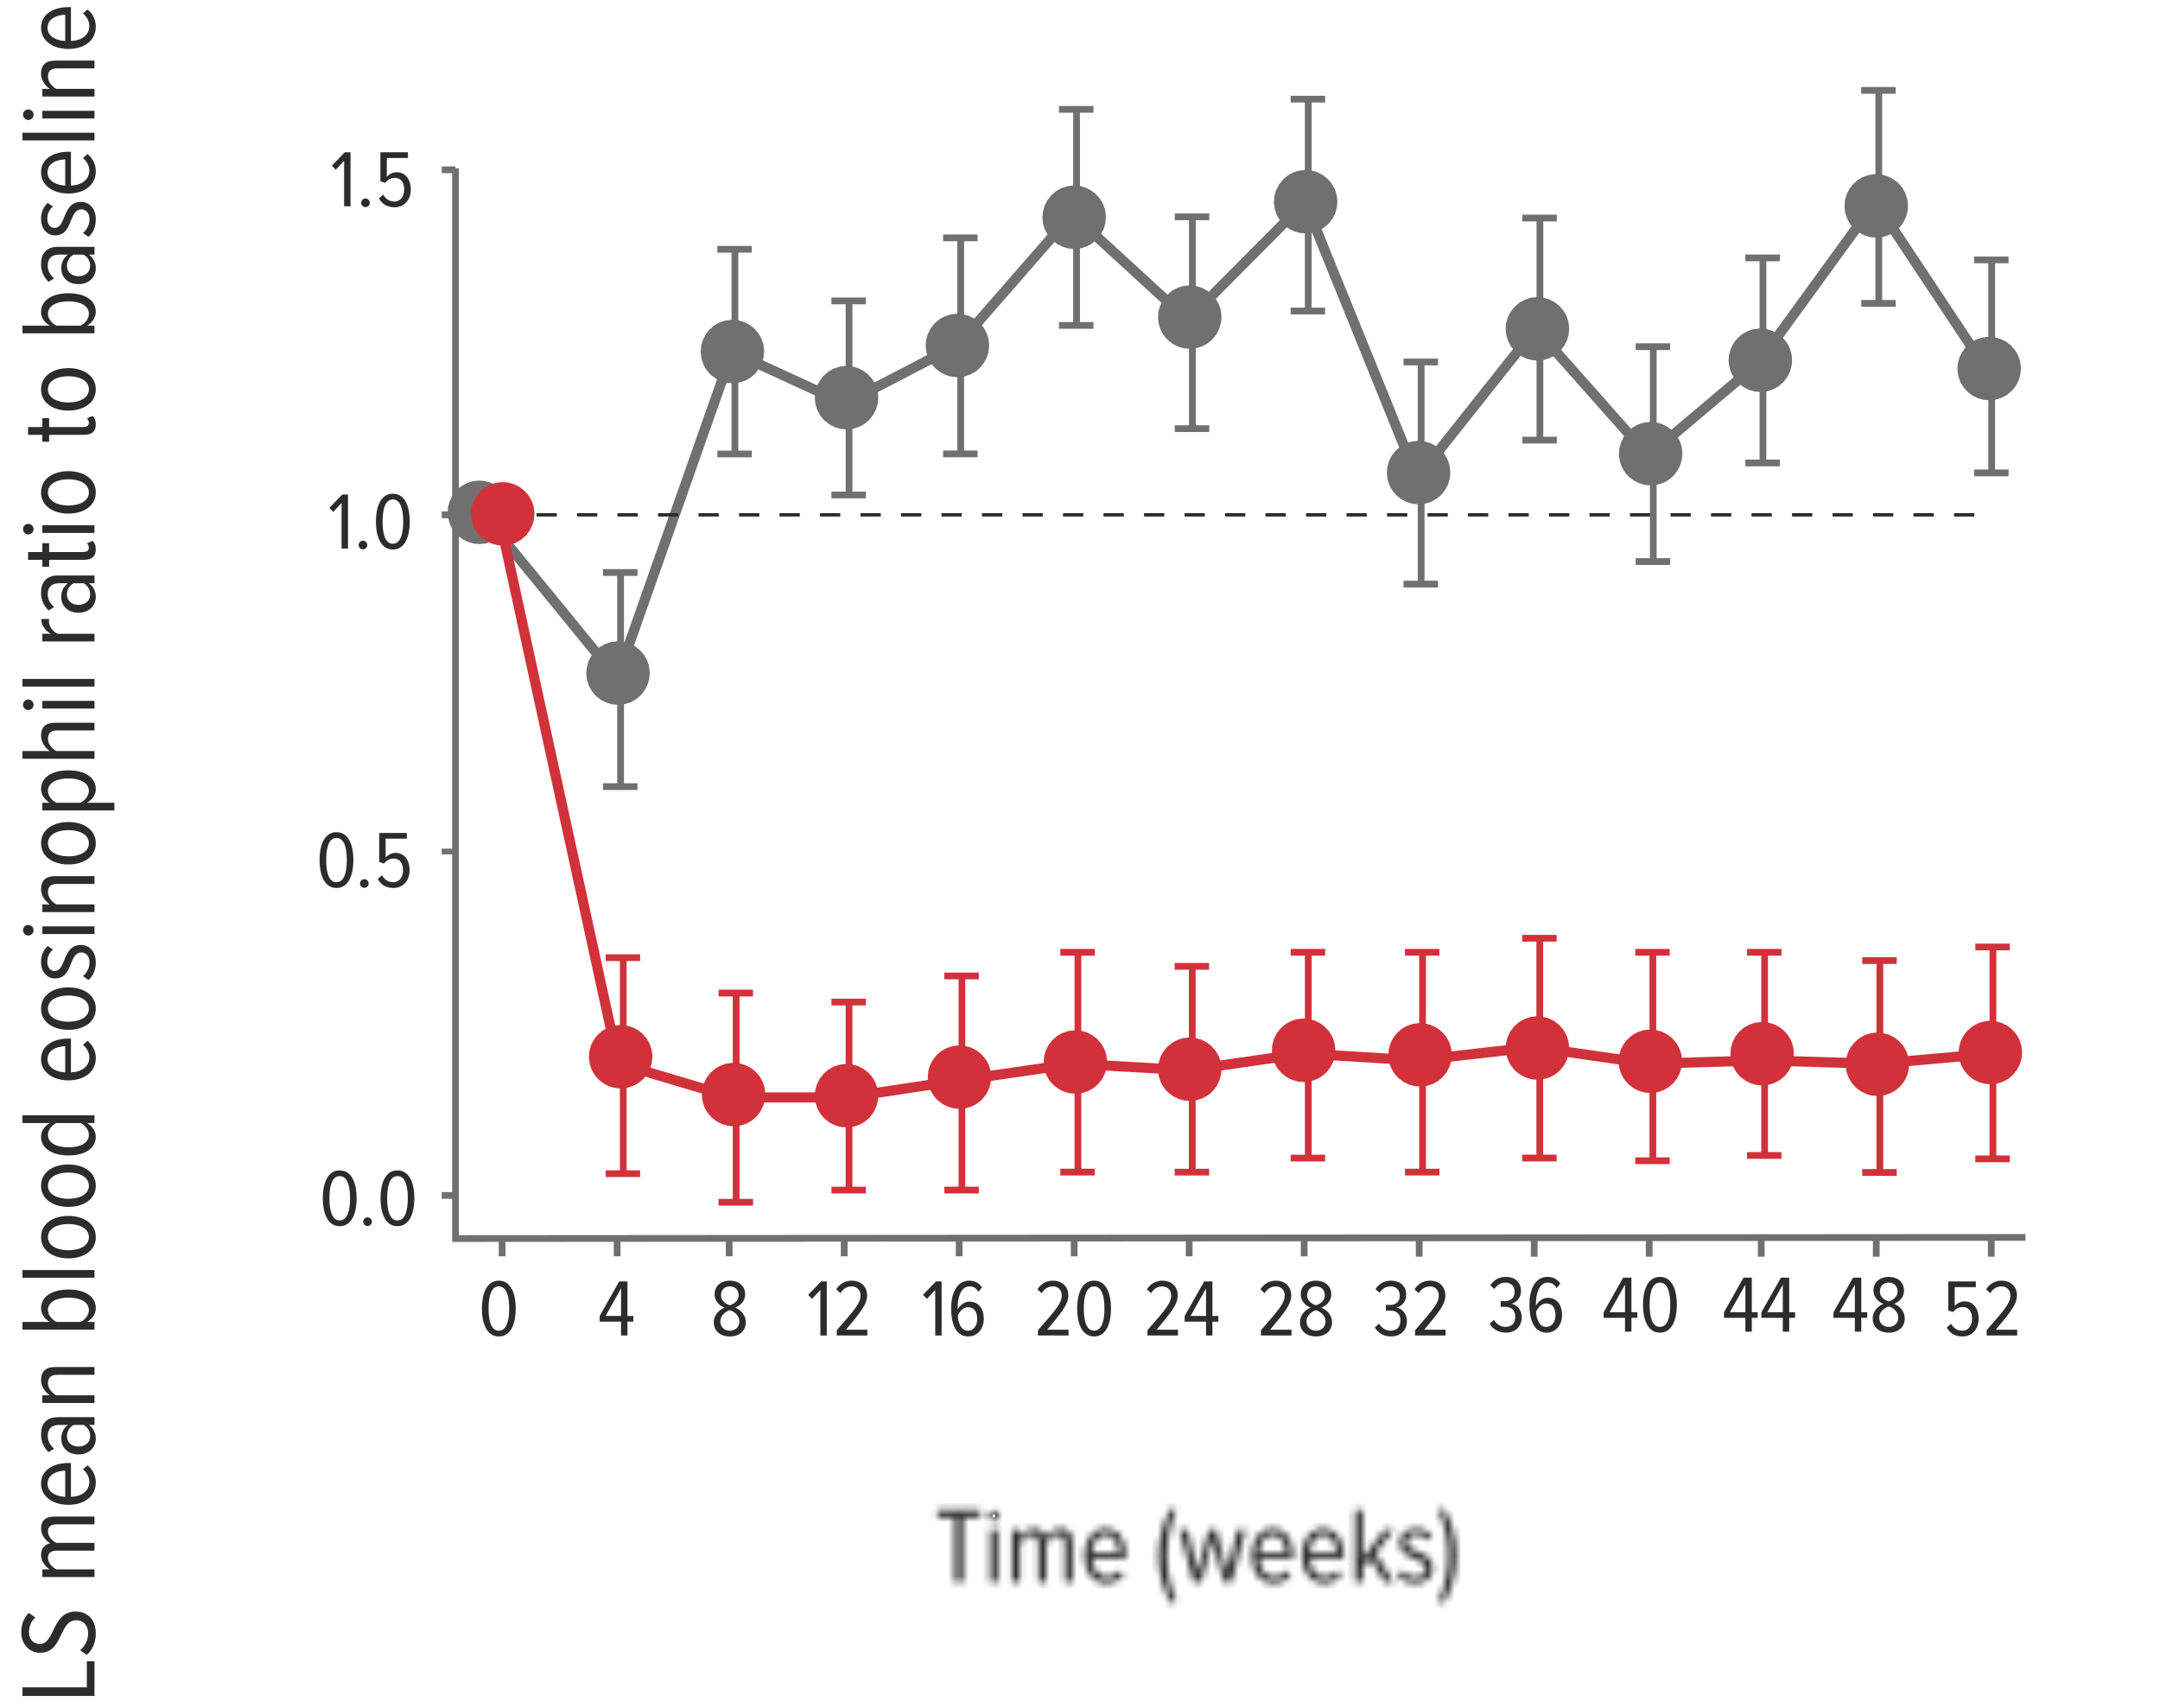 <svg width="320" height="253" viewBox="0 0 320 253" fill="none" xmlns="http://www.w3.org/2000/svg">
<path d="M14 246.136V251.272H3.328V249.992H12.864V246.136H14ZM12.848 245.194L11.872 244.49C12.528 243.946 13.056 243.05 13.056 242.01C13.056 240.666 12.224 240.058 11.312 240.058C10.096 240.058 9.6 241.066 9.072 242.17C8.464 243.45 7.824 244.874 5.952 244.874C4.32 244.874 3.152 243.594 3.152 241.818C3.152 240.634 3.552 239.674 4.272 238.97L5.232 239.642C4.592 240.218 4.288 241.002 4.288 241.85C4.288 242.826 4.928 243.578 5.888 243.578C6.896 243.578 7.36 242.634 7.872 241.578C8.512 240.25 9.232 238.762 11.232 238.762C12.8 238.762 14.192 239.802 14.192 242.01C14.192 243.402 13.664 244.474 12.848 245.194ZM14 224.689V225.841H8.4C7.568 225.841 7.104 226.177 7.104 226.913C7.104 227.601 7.712 228.289 8.336 228.593H14V229.745H8.4C7.568 229.745 7.104 230.081 7.104 230.833C7.104 231.521 7.712 232.177 8.336 232.513H14V233.649H6.272V232.513H7.376C6.8 232.193 6.08 231.329 6.08 230.401C6.08 229.409 6.64 228.801 7.456 228.657C6.752 228.273 6.08 227.409 6.08 226.481C6.08 225.345 6.704 224.689 8.096 224.689H14ZM10.128 222.954C7.888 222.954 6.08 221.77 6.08 219.818C6.08 217.786 7.904 216.762 10.16 216.762H10.512V221.77C12.064 221.722 13.232 220.922 13.232 219.546C13.232 218.874 12.896 218.186 12.288 217.706L12.96 217.098C13.728 217.722 14.192 218.602 14.192 219.642C14.192 221.706 12.496 222.954 10.128 222.954ZM7.04 219.834C7.04 221.194 8.528 221.738 9.664 221.77V217.898C8.48 217.914 7.04 218.426 7.04 219.834ZM14 209.966V211.118H13.168C13.872 211.614 14.192 212.366 14.192 213.15C14.192 214.398 13.232 215.486 11.616 215.486C10 215.486 9.072 214.414 9.072 213.15C9.072 212.366 9.376 211.598 10.064 211.118H8.72C7.664 211.118 7.072 211.694 7.072 212.702C7.072 213.422 7.344 214.046 8.016 214.638L7.2 215.15C6.432 214.414 6.08 213.502 6.08 212.526C6.08 210.99 6.832 209.966 8.592 209.966H14ZM12.384 211.118H10.912C10.256 211.47 9.92 212.11 9.92 212.782C9.92 213.742 10.672 214.318 11.632 214.318C12.592 214.318 13.36 213.742 13.36 212.782C13.36 212.11 13.024 211.47 12.384 211.118ZM14 202.539V203.691H8.496C7.472 203.691 7.104 204.155 7.104 204.923C7.104 205.675 7.696 206.379 8.336 206.731H14V207.867H6.272V206.731H7.376C6.704 206.283 6.08 205.419 6.08 204.491C6.08 203.179 6.784 202.539 8.176 202.539H14ZM14 195.856V196.992H3.328V195.856H7.392C6.528 195.376 6.08 194.608 6.08 193.824C6.08 192.08 7.744 191.056 10.144 191.056C12.576 191.056 14.192 192.08 14.192 193.824C14.192 194.64 13.68 195.408 12.896 195.856H14ZM8.384 195.856H11.92C12.592 195.552 13.168 194.832 13.168 194.112C13.168 192.848 11.808 192.256 10.144 192.256C8.464 192.256 7.104 192.848 7.104 194.112C7.104 194.832 7.712 195.552 8.384 195.856ZM14 188.169V189.305H3.328V188.169H14ZM14.192 183.303C14.192 185.351 12.304 186.439 10.128 186.439C7.952 186.439 6.08 185.351 6.08 183.303C6.08 181.223 7.952 180.151 10.128 180.151C12.304 180.151 14.192 181.223 14.192 183.303ZM13.168 183.303C13.168 181.943 11.696 181.351 10.128 181.351C8.576 181.351 7.104 181.943 7.104 183.303C7.104 184.631 8.576 185.239 10.128 185.239C11.696 185.239 13.168 184.631 13.168 183.303ZM14.192 175.678C14.192 177.726 12.304 178.814 10.128 178.814C7.952 178.814 6.08 177.726 6.08 175.678C6.08 173.598 7.952 172.526 10.128 172.526C12.304 172.526 14.192 173.598 14.192 175.678ZM13.168 175.678C13.168 174.318 11.696 173.726 10.128 173.726C8.576 173.726 7.104 174.318 7.104 175.678C7.104 177.006 8.576 177.614 10.128 177.614C11.696 177.614 13.168 177.006 13.168 175.678ZM14 165.237V166.389H12.896C13.68 166.837 14.192 167.605 14.192 168.421C14.192 170.149 12.576 171.189 10.144 171.189C7.744 171.189 6.08 170.165 6.08 168.421C6.08 167.637 6.528 166.853 7.392 166.389H3.328V165.237H14ZM11.92 166.389H8.368C7.696 166.677 7.104 167.397 7.104 168.133C7.104 169.397 8.464 169.989 10.144 169.989C11.808 169.989 13.168 169.397 13.168 168.133C13.168 167.397 12.592 166.677 11.92 166.389ZM10.128 160.064C7.888 160.064 6.08 158.88 6.08 156.928C6.08 154.896 7.904 153.872 10.16 153.872H10.512V158.88C12.064 158.832 13.232 158.032 13.232 156.656C13.232 155.984 12.896 155.296 12.288 154.816L12.96 154.208C13.728 154.832 14.192 155.712 14.192 156.752C14.192 158.816 12.496 160.064 10.128 160.064ZM7.04 156.944C7.04 158.304 8.528 158.848 9.664 158.88V155.008C8.48 155.024 7.04 155.536 7.04 156.944ZM14.192 149.443C14.192 151.491 12.304 152.579 10.128 152.579C7.952 152.579 6.08 151.491 6.08 149.443C6.08 147.363 7.952 146.291 10.128 146.291C12.304 146.291 14.192 147.363 14.192 149.443ZM13.168 149.443C13.168 148.083 11.696 147.491 10.128 147.491C8.576 147.491 7.104 148.083 7.104 149.443C7.104 150.771 8.576 151.379 10.128 151.379C11.696 151.379 13.168 150.771 13.168 149.443ZM13.104 145.194L12.288 144.618C12.832 144.17 13.264 143.434 13.264 142.602C13.264 141.706 12.784 141.114 12.048 141.114C11.216 141.114 10.88 141.882 10.528 142.73C10.112 143.786 9.648 144.97 8.16 144.97C7.008 144.97 6.08 144.042 6.08 142.506C6.08 141.482 6.48 140.698 7.072 140.154L7.856 140.698C7.344 141.082 7.008 141.738 7.008 142.49C7.008 143.338 7.472 143.866 8.096 143.866C8.832 143.866 9.152 143.146 9.488 142.33C9.92 141.258 10.4 140.01 11.984 140.01C13.264 140.01 14.192 141.002 14.192 142.586C14.192 143.674 13.84 144.554 13.104 145.194ZM4.976 137.823C4.976 138.239 4.624 138.607 4.192 138.607C3.76 138.607 3.408 138.239 3.408 137.823C3.408 137.391 3.76 137.039 4.192 137.039C4.624 137.039 4.976 137.391 4.976 137.823ZM14 137.247V138.383H6.272V137.247H14ZM14 129.805V130.957H8.496C7.472 130.957 7.104 131.421 7.104 132.189C7.104 132.941 7.696 133.645 8.336 133.997H14V135.133H6.272V133.997H7.376C6.704 133.549 6.08 132.685 6.08 131.757C6.08 130.445 6.784 129.805 8.176 129.805H14ZM14.192 124.943C14.192 126.991 12.304 128.079 10.128 128.079C7.952 128.079 6.08 126.991 6.08 124.943C6.08 122.863 7.952 121.791 10.128 121.791C12.304 121.791 14.192 122.863 14.192 124.943ZM13.168 124.943C13.168 123.583 11.696 122.991 10.128 122.991C8.576 122.991 7.104 123.583 7.104 124.943C7.104 126.271 8.576 126.879 10.128 126.879C11.696 126.879 13.168 126.271 13.168 124.943ZM12.88 118.934H16.944V120.07H6.272V118.934H7.376C6.592 118.486 6.08 117.718 6.08 116.902C6.08 115.158 7.696 114.134 10.128 114.134C12.544 114.134 14.192 115.158 14.192 116.902C14.192 117.686 13.744 118.454 12.88 118.934ZM10.128 115.334C8.464 115.334 7.104 115.926 7.104 117.19C7.104 117.91 7.68 118.63 8.352 118.934H11.888C12.56 118.63 13.168 117.91 13.168 117.19C13.168 115.926 11.808 115.334 10.128 115.334ZM14 107.086V108.222H8.48C7.456 108.222 7.104 108.702 7.104 109.47C7.104 110.222 7.696 110.926 8.336 111.278H14V112.414H3.328V111.278H7.376C6.704 110.83 6.08 109.95 6.08 109.022C6.08 107.71 6.736 107.086 8.144 107.086H14ZM4.976 104.417C4.976 104.833 4.624 105.201 4.192 105.201C3.76 105.201 3.408 104.833 3.408 104.417C3.408 103.985 3.76 103.633 4.192 103.633C4.624 103.633 4.976 103.985 4.976 104.417ZM14 103.841V104.977H6.272V103.841H14ZM14 100.591V101.727H3.328V100.591H14ZM14 93.903V95.039H6.272V93.903H7.504C6.688 93.407 6.112 92.655 6.112 91.711H7.296C7.264 91.839 7.248 91.967 7.248 92.095C7.248 92.799 7.872 93.583 8.512 93.903H14ZM14 85.263V86.415H13.168C13.872 86.911 14.192 87.663 14.192 88.447C14.192 89.695 13.232 90.783 11.616 90.783C10 90.783 9.072 89.711 9.072 88.447C9.072 87.663 9.376 86.895 10.064 86.415H8.72C7.664 86.415 7.072 86.991 7.072 87.999C7.072 88.719 7.344 89.343 8.016 89.935L7.2 90.447C6.432 89.711 6.08 88.799 6.08 87.823C6.08 86.287 6.832 85.263 8.592 85.263H14ZM12.384 86.415H10.912C10.256 86.767 9.92 87.407 9.92 88.079C9.92 89.039 10.672 89.615 11.632 89.615C12.592 89.615 13.36 89.039 13.36 88.079C13.36 87.407 13.024 86.767 12.384 86.415ZM14.192 81.388C14.192 82.444 13.6 82.94 12.448 82.94H7.28V83.964H6.272V82.94H4.16V81.788H6.272V80.476H7.28V81.788H12.24C12.832 81.788 13.168 81.612 13.168 81.164C13.168 80.876 13.04 80.636 12.864 80.492L13.728 80.14C14 80.412 14.192 80.796 14.192 81.388ZM4.976 78.401C4.976 78.817 4.624 79.185 4.192 79.185C3.76 79.185 3.408 78.817 3.408 78.401C3.408 77.969 3.76 77.617 4.192 77.617C4.624 77.617 4.976 77.969 4.976 78.401ZM14 77.825V78.961H6.272V77.825H14ZM14.192 72.959C14.192 75.007 12.304 76.095 10.128 76.095C7.952 76.095 6.08 75.007 6.08 72.959C6.08 70.879 7.952 69.807 10.128 69.807C12.304 69.807 14.192 70.879 14.192 72.959ZM13.168 72.959C13.168 71.599 11.696 71.007 10.128 71.007C8.576 71.007 7.104 71.599 7.104 72.959C7.104 74.287 8.576 74.895 10.128 74.895C11.696 74.895 13.168 74.287 13.168 72.959ZM14.192 62.873C14.192 63.929 13.6 64.425 12.448 64.425H7.28V65.449H6.272V64.425H4.16V63.273H6.272V61.961H7.28V63.273H12.24C12.832 63.273 13.168 63.097 13.168 62.649C13.168 62.361 13.04 62.121 12.864 61.977L13.728 61.625C14 61.897 14.192 62.281 14.192 62.873ZM14.192 57.694C14.192 59.742 12.304 60.83 10.128 60.83C7.952 60.83 6.08 59.742 6.08 57.694C6.08 55.614 7.952 54.541 10.128 54.541C12.304 54.541 14.192 55.614 14.192 57.694ZM13.168 57.694C13.168 56.334 11.696 55.742 10.128 55.742C8.576 55.742 7.104 56.334 7.104 57.694C7.104 59.022 8.576 59.63 10.128 59.63C11.696 59.63 13.168 59.022 13.168 57.694ZM14 48.247V49.383H3.328V48.247H7.392C6.528 47.767 6.08 46.999 6.08 46.215C6.08 44.471 7.744 43.447 10.144 43.447C12.576 43.447 14.192 44.471 14.192 46.215C14.192 47.031 13.68 47.799 12.896 48.247H14ZM8.384 48.247H11.92C12.592 47.943 13.168 47.223 13.168 46.503C13.168 45.239 11.808 44.647 10.144 44.647C8.464 44.647 7.104 45.239 7.104 46.503C7.104 47.223 7.712 47.943 8.384 48.247ZM14 36.575V37.727H13.168C13.872 38.224 14.192 38.975 14.192 39.76C14.192 41.008 13.232 42.096 11.616 42.096C10 42.096 9.072 41.023 9.072 39.76C9.072 38.975 9.376 38.208 10.064 37.727H8.72C7.664 37.727 7.072 38.303 7.072 39.312C7.072 40.032 7.344 40.656 8.016 41.248L7.2 41.76C6.432 41.023 6.08 40.111 6.08 39.136C6.08 37.599 6.832 36.575 8.592 36.575H14ZM12.384 37.727H10.912C10.256 38.08 9.92 38.719 9.92 39.392C9.92 40.352 10.672 40.928 11.632 40.928C12.592 40.928 13.36 40.352 13.36 39.392C13.36 38.719 13.024 38.08 12.384 37.727ZM13.104 35.101L12.288 34.525C12.832 34.077 13.264 33.341 13.264 32.509C13.264 31.613 12.784 31.021 12.048 31.021C11.216 31.021 10.88 31.789 10.528 32.637C10.112 33.693 9.648 34.877 8.16 34.877C7.008 34.877 6.08 33.949 6.08 32.413C6.08 31.389 6.48 30.605 7.072 30.061L7.856 30.605C7.344 30.989 7.008 31.645 7.008 32.397C7.008 33.245 7.472 33.773 8.096 33.773C8.832 33.773 9.152 33.053 9.488 32.237C9.92 31.165 10.4 29.917 11.984 29.917C13.264 29.917 14.192 30.909 14.192 32.493C14.192 33.581 13.84 34.461 13.104 35.101ZM10.128 28.673C7.888 28.673 6.08 27.489 6.08 25.537C6.08 23.505 7.904 22.481 10.16 22.481H10.512V27.489C12.064 27.441 13.232 26.641 13.232 25.265C13.232 24.593 12.896 23.905 12.288 23.425L12.96 22.817C13.728 23.441 14.192 24.321 14.192 25.361C14.192 27.425 12.496 28.673 10.128 28.673ZM7.04 25.553C7.04 26.913 8.528 27.457 9.664 27.489V23.617C8.48 23.633 7.04 24.145 7.04 25.553ZM14 19.669V20.805H3.328V19.669H14ZM4.976 16.995C4.976 17.411 4.624 17.779 4.192 17.779C3.76 17.779 3.408 17.411 3.408 16.995C3.408 16.563 3.76 16.211 4.192 16.211C4.624 16.211 4.976 16.563 4.976 16.995ZM14 16.419V17.555H6.272V16.419H14ZM14 8.977V10.129H8.496C7.472 10.129 7.104 10.593 7.104 11.361C7.104 12.113 7.696 12.817 8.336 13.169H14V14.305H6.272V13.169H7.376C6.704 12.721 6.08 11.857 6.08 10.929C6.08 9.617 6.784 8.977 8.176 8.977H14ZM10.128 7.251C7.888 7.251 6.08 6.067 6.08 4.115C6.08 2.083 7.904 1.059 10.16 1.059H10.512L10.512 6.067C12.064 6.019 13.232 5.219 13.232 3.843C13.232 3.171 12.896 2.483 12.288 2.003L12.96 1.395C13.728 2.019 14.192 2.899 14.192 3.939C14.192 6.003 12.496 7.251 10.128 7.251ZM7.04 4.131C7.04 5.491 8.528 6.035 9.664 6.067L9.664 2.195C8.48 2.211 7.04 2.723 7.04 4.131Z" fill="#2C2C2C"/>
<path d="M70.981 75.492L91.426 100.491L108.463 52.119L125.151 59.798L141.97 51.054L158.833 31.716L175.957 47.41L193.344 29.922L209.945 70.84L227.506 48.7L244.194 67.533L260.532 53.744L277.832 29.922L294.651 55.258" stroke="#707070" stroke-width="1.5"/>
<path d="M67.487 76.277H295.306" stroke="#2C2C2C" stroke-width="0.5" stroke-dasharray="3 3"/>
<path d="M65.434 126.162H67.487" stroke="#707070" stroke-width="0.847" stroke-miterlimit="10"/>
<path d="M65.434 25.158H67.487" stroke="#707070" stroke-miterlimit="10"/>
<path d="M65.434 76.277H67.487" stroke="#707070" stroke-miterlimit="10"/>
<path d="M65.434 177.113H67.487" stroke="#707070" stroke-miterlimit="10"/>
<path d="M74.389 183.503V186.137" stroke="#707070" stroke-miterlimit="10"/>
<path d="M108.026 183.503V186.137" stroke="#707070" stroke-miterlimit="10"/>
<path d="M91.427 183.503V186.137" stroke="#707070" stroke-miterlimit="10"/>
<path d="M125.064 183.503V186.137" stroke="#707070" stroke-miterlimit="10"/>
<path d="M159.139 183.503V186.137" stroke="#707070" stroke-miterlimit="10"/>
<path d="M142.102 183.503V186.137" stroke="#707070" stroke-miterlimit="10"/>
<path d="M176.176 183.503V186.137" stroke="#707070" stroke-miterlimit="10"/>
<path d="M193.213 183.503V186.137" stroke="#707070" stroke-miterlimit="10"/>
<path d="M210.251 183.559V186.193" stroke="#707070" stroke-miterlimit="10"/>
<path d="M227.288 183.559V186.193" stroke="#707070" stroke-miterlimit="10"/>
<path d="M244.325 183.559V186.193" stroke="#707070" stroke-miterlimit="10"/>
<path d="M260.926 183.559V186.193" stroke="#707070" stroke-miterlimit="10"/>
<path d="M277.963 183.559V186.193" stroke="#707070" stroke-miterlimit="10"/>
<path d="M295 183.559V186.193" stroke="#707070" stroke-miterlimit="10"/>
<path d="M73.865 76.165L91.602 157.551L108.551 162.596H125.37L142.058 160.073L159.095 157.607L176.045 158.56L193.083 156.094L209.945 157.102L227.245 155.141L244.369 157.607L260.926 157.102L278.138 157.607L295.175 156.094" stroke="#D13239" stroke-width="1.5"/>
<path d="M67.487 24.934V183.503L300.068 183.335" stroke="#707070"/>
<path d="M47.818 177.53C47.818 175.478 48.453 173.402 50.325 173.402C52.197 173.402 52.834 175.478 52.834 177.53C52.834 179.582 52.197 181.67 50.325 181.67C48.453 181.67 47.818 179.582 47.818 177.53ZM51.861 177.53C51.861 175.946 51.562 174.254 50.325 174.254C49.102 174.254 48.801 175.946 48.801 177.53C48.801 179.102 49.09 180.818 50.325 180.818C51.562 180.818 51.861 179.102 51.861 177.53ZM53.81 180.998C53.81 180.662 54.098 180.362 54.446 180.362C54.794 180.362 55.094 180.662 55.094 180.998C55.094 181.358 54.794 181.646 54.446 181.646C54.098 181.646 53.81 181.358 53.81 180.998ZM56.372 177.53C56.372 175.478 57.008 173.402 58.88 173.402C60.752 173.402 61.388 175.478 61.388 177.53C61.388 179.582 60.752 181.67 58.88 181.67C57.008 181.67 56.372 179.582 56.372 177.53ZM60.416 177.53C60.416 175.946 60.116 174.254 58.88 174.254C57.656 174.254 57.356 175.946 57.356 177.53C57.356 179.102 57.644 180.818 58.88 180.818C60.116 180.818 60.416 179.102 60.416 177.53Z" fill="#2C2C2C"/>
<path d="M47.34 127.421C47.34 125.369 47.976 123.293 49.848 123.293C51.72 123.293 52.356 125.369 52.356 127.421C52.356 129.473 51.72 131.561 49.848 131.561C47.976 131.561 47.34 129.473 47.34 127.421ZM51.384 127.421C51.384 125.837 51.084 124.145 49.848 124.145C48.624 124.145 48.324 125.837 48.324 127.421C48.324 128.993 48.612 130.709 49.848 130.709C51.084 130.709 51.384 128.993 51.384 127.421ZM53.333 130.889C53.333 130.553 53.621 130.253 53.969 130.253C54.317 130.253 54.617 130.553 54.617 130.889C54.617 131.249 54.317 131.537 53.969 131.537C53.621 131.537 53.333 131.249 53.333 130.889ZM55.955 130.253L56.591 129.677C56.975 130.337 57.503 130.709 58.283 130.709C59.159 130.709 59.711 129.905 59.711 128.969C59.711 127.829 59.171 127.205 58.343 127.205C57.779 127.205 57.335 127.409 56.891 127.949L56.183 127.709V123.413H60.263V124.253H57.131V127.061C57.443 126.677 57.971 126.365 58.607 126.365C59.759 126.365 60.683 127.277 60.683 128.945C60.683 130.457 59.699 131.561 58.307 131.561C57.131 131.561 56.447 131.057 55.955 130.253Z" fill="#2C2C2C"/>
<path d="M51.553 81.271H50.605V74.527L49.369 75.847L48.793 75.247L50.713 73.267H51.553V81.271ZM53.13 80.743C53.13 80.407 53.418 80.107 53.766 80.107C54.114 80.107 54.414 80.407 54.414 80.743C54.414 81.103 54.114 81.391 53.766 81.391C53.418 81.391 53.13 81.103 53.13 80.743ZM55.693 77.275C55.693 75.223 56.329 73.147 58.201 73.147C60.073 73.147 60.709 75.223 60.709 77.275C60.709 79.327 60.073 81.415 58.201 81.415C56.329 81.415 55.693 79.327 55.693 77.275ZM59.737 77.275C59.737 75.691 59.437 73.999 58.201 73.999C56.977 73.999 56.677 75.691 56.677 77.275C56.677 78.847 56.965 80.563 58.201 80.563C59.437 80.563 59.737 78.847 59.737 77.275Z" fill="#2C2C2C"/>
<path d="M71.391 193.868C71.391 191.816 72.028 189.74 73.9 189.74C75.772 189.74 76.407 191.816 76.407 193.868C76.407 195.92 75.772 198.008 73.9 198.008C72.028 198.008 71.391 195.92 71.391 193.868ZM75.436 193.868C75.436 192.284 75.135 190.592 73.9 190.592C72.675 190.592 72.376 192.284 72.376 193.868C72.376 195.44 72.663 197.156 73.9 197.156C75.135 197.156 75.436 195.44 75.436 193.868Z" fill="#2C2C2C"/>
<path d="M105.745 195.896C105.745 194.828 106.549 194.036 107.341 193.736C106.609 193.472 105.865 192.8 105.865 191.78C105.865 190.388 106.969 189.74 108.121 189.74C109.273 189.74 110.389 190.388 110.389 191.78C110.389 192.8 109.633 193.472 108.913 193.736C109.693 194.036 110.497 194.828 110.497 195.884C110.497 197.204 109.513 198.008 108.121 198.008C106.717 198.008 105.745 197.204 105.745 195.896ZM109.429 191.9C109.429 191.096 108.901 190.592 108.121 190.592C107.341 190.592 106.813 191.096 106.813 191.9C106.813 192.884 107.809 193.304 108.121 193.376C108.433 193.304 109.429 192.884 109.429 191.9ZM109.537 195.776C109.537 194.72 108.457 194.18 108.121 194.132C107.785 194.18 106.717 194.72 106.717 195.788C106.717 196.652 107.341 197.156 108.121 197.156C108.889 197.156 109.537 196.652 109.537 195.776Z" fill="#2C2C2C"/>
<path d="M92.956 197.864H92.008V195.812H88.84V194.984L91.732 189.86H92.956V194.972H93.832V195.812H92.956V197.864ZM92.008 194.972V190.892L89.716 194.972H92.008Z" fill="#2C2C2C"/>
<path d="M122.488 197.864H121.54V191.12L120.304 192.44L119.728 191.84L121.648 189.86H122.488V197.864ZM128.494 197.864H123.97V197.084C126.586 194.072 127.486 193.1 127.486 191.936C127.486 191.072 126.886 190.592 126.202 190.592C125.446 190.592 124.894 190.964 124.51 191.6L123.886 191.024C124.414 190.208 125.194 189.74 126.214 189.74C127.438 189.74 128.458 190.532 128.458 191.924C128.458 193.268 127.45 194.468 125.326 197.012H128.494V197.864Z" fill="#2C2C2C"/>
<path d="M158.303 197.864H153.779V197.084C156.395 194.072 157.295 193.1 157.295 191.936C157.295 191.072 156.695 190.592 156.011 190.592C155.255 190.592 154.703 190.964 154.319 191.6L153.695 191.024C154.223 190.208 155.003 189.74 156.023 189.74C157.247 189.74 158.267 190.532 158.267 191.924C158.267 193.268 157.259 194.468 155.135 197.012H158.303V197.864ZM159.578 193.868C159.578 191.816 160.214 189.74 162.086 189.74C163.958 189.74 164.594 191.816 164.594 193.868C164.594 195.92 163.958 198.008 162.086 198.008C160.214 198.008 159.578 195.92 159.578 193.868ZM163.622 193.868C163.622 192.284 163.322 190.592 162.086 190.592C160.862 190.592 160.562 192.284 160.562 193.868C160.562 195.44 160.85 197.156 162.086 197.156C163.322 197.156 163.622 195.44 163.622 193.868Z" fill="#2C2C2C"/>
<path d="M139.499 197.864H138.551V191.12L137.315 192.44L136.739 191.84L138.659 189.86H139.499V197.864ZM140.908 193.868C140.908 191.72 141.676 189.74 143.608 189.74C144.448 189.74 145.084 190.136 145.48 190.736L144.952 191.408C144.652 190.904 144.28 190.592 143.62 190.592C142.348 190.592 141.868 192.272 141.868 193.784C141.868 193.892 141.868 193.928 141.88 194.024C142.156 193.46 142.816 192.848 143.644 192.848C144.808 192.848 145.744 193.7 145.744 195.404C145.744 196.76 144.916 198.008 143.44 198.008C141.532 198.008 140.908 196.004 140.908 193.868ZM144.772 195.428C144.772 194.156 144.16 193.676 143.404 193.676C142.732 193.676 142.192 194.252 141.892 194.9C141.952 195.8 142.264 197.156 143.392 197.156C144.352 197.156 144.772 196.256 144.772 195.428Z" fill="#2C2C2C"/>
<path d="M174.515 197.864H169.991V197.084C172.607 194.072 173.507 193.1 173.507 191.936C173.507 191.072 172.907 190.592 172.223 190.592C171.467 190.592 170.915 190.964 170.531 191.6L169.907 191.024C170.435 190.208 171.215 189.74 172.235 189.74C173.459 189.74 174.479 190.532 174.479 191.924C174.479 193.268 173.471 194.468 171.347 197.012H174.515V197.864ZM179.618 197.864H178.67V195.812H175.502V194.984L178.394 189.86H179.618V194.972H180.494V195.812H179.618V197.864ZM178.67 194.972V190.892L176.378 194.972H178.67Z" fill="#2C2C2C"/>
<path d="M191.332 197.864H186.808V197.084C189.424 194.072 190.324 193.1 190.324 191.936C190.324 191.072 189.724 190.592 189.04 190.592C188.284 190.592 187.732 190.964 187.348 191.6L186.724 191.024C187.252 190.208 188.032 189.74 189.052 189.74C190.276 189.74 191.296 190.532 191.296 191.924C191.296 193.268 190.288 194.468 188.164 197.012H191.332V197.864ZM192.583 195.896C192.583 194.828 193.387 194.036 194.179 193.736C193.447 193.472 192.703 192.8 192.703 191.78C192.703 190.388 193.807 189.74 194.959 189.74C196.111 189.74 197.227 190.388 197.227 191.78C197.227 192.8 196.471 193.472 195.751 193.736C196.531 194.036 197.335 194.828 197.335 195.884C197.335 197.204 196.351 198.008 194.959 198.008C193.555 198.008 192.583 197.204 192.583 195.896ZM196.267 191.9C196.267 191.096 195.739 190.592 194.959 190.592C194.179 190.592 193.651 191.096 193.651 191.9C193.651 192.884 194.647 193.304 194.959 193.376C195.271 193.304 196.267 192.884 196.267 191.9ZM196.375 195.776C196.375 194.72 195.295 194.18 194.959 194.132C194.623 194.18 193.555 194.72 193.555 195.788C193.555 196.652 194.179 197.156 194.959 197.156C195.727 197.156 196.375 196.652 196.375 195.776Z" fill="#2C2C2C"/>
<path d="M203.679 196.676L204.303 196.112C204.675 196.712 205.263 197.156 206.019 197.156C206.991 197.156 207.471 196.556 207.471 195.632C207.471 194.54 206.763 194.18 205.947 194.18C205.695 194.18 205.419 194.18 205.311 194.192V193.328C205.419 193.34 205.719 193.34 205.923 193.34C206.727 193.34 207.375 192.908 207.375 191.996C207.375 191.048 206.799 190.592 205.995 190.592C205.287 190.592 204.783 190.964 204.375 191.54L203.775 191C204.255 190.232 205.059 189.74 206.055 189.74C207.351 189.74 208.323 190.448 208.323 191.864C208.323 192.86 207.627 193.556 206.895 193.724C207.603 193.832 208.431 194.552 208.431 195.704C208.431 197.036 207.579 198.008 206.055 198.008C204.915 198.008 204.087 197.408 203.679 196.676ZM214.163 197.864H209.639V197.084C212.255 194.072 213.155 193.1 213.155 191.936C213.155 191.072 212.555 190.592 211.871 190.592C211.115 190.592 210.563 190.964 210.179 191.6L209.555 191.024C210.083 190.208 210.863 189.74 211.883 189.74C213.107 189.74 214.127 190.532 214.127 191.924C214.127 193.268 213.119 194.468 210.995 197.012H214.163V197.864Z" fill="#2C2C2C"/>
<path d="M220.69 196.115L221.314 195.551C221.686 196.151 222.274 196.595 223.03 196.595C224.002 196.595 224.482 195.995 224.482 195.071C224.482 193.979 223.774 193.619 222.958 193.619C222.706 193.619 222.43 193.619 222.322 193.631V192.767C222.43 192.779 222.73 192.779 222.934 192.779C223.738 192.779 224.386 192.347 224.386 191.435C224.386 190.487 223.81 190.031 223.006 190.031C222.298 190.031 221.794 190.403 221.386 190.979L220.786 190.439C221.266 189.671 222.07 189.179 223.066 189.179C224.362 189.179 225.334 189.887 225.334 191.303C225.334 192.299 224.638 192.995 223.906 193.163C224.614 193.271 225.442 193.991 225.442 195.143C225.442 196.475 224.59 197.447 223.066 197.447C221.926 197.447 221.098 196.847 220.69 196.115ZM226.578 193.307C226.578 191.159 227.346 189.179 229.278 189.179C230.118 189.179 230.754 189.575 231.15 190.175L230.622 190.847C230.322 190.343 229.95 190.031 229.29 190.031C228.018 190.031 227.538 191.711 227.538 193.223C227.538 193.331 227.538 193.367 227.55 193.463C227.826 192.899 228.486 192.287 229.314 192.287C230.478 192.287 231.414 193.139 231.414 194.843C231.414 196.199 230.586 197.447 229.11 197.447C227.202 197.447 226.578 195.443 226.578 193.307ZM230.442 194.867C230.442 193.595 229.83 193.115 229.074 193.115C228.402 193.115 227.862 193.691 227.562 194.339C227.622 195.239 227.934 196.595 229.062 196.595C230.022 196.595 230.442 195.695 230.442 194.867Z" fill="#2C2C2C"/>
<path d="M241.691 197.303H240.743V195.251H237.575V194.423L240.467 189.299H241.691V194.411H242.567V195.251H241.691V197.303ZM240.743 194.411V190.331L238.451 194.411H240.743ZM243.406 193.307C243.406 191.255 244.042 189.179 245.914 189.179C247.786 189.179 248.422 191.255 248.422 193.307C248.422 195.359 247.786 197.447 245.914 197.447C244.042 197.447 243.406 195.359 243.406 193.307ZM247.45 193.307C247.45 191.723 247.15 190.031 245.914 190.031C244.69 190.031 244.39 191.723 244.39 193.307C244.39 194.879 244.678 196.595 245.914 196.595C247.15 196.595 247.45 194.879 247.45 193.307Z" fill="#2C2C2C"/>
<path d="M259.522 197.303H258.574V195.251H255.406V194.423L258.298 189.299H259.522V194.411H260.398V195.251H259.522V197.303ZM258.574 194.411V190.331L256.282 194.411H258.574ZM265.065 197.303H264.117V195.251H260.949V194.423L263.841 189.299H265.065V194.411H265.941V195.251H265.065V197.303ZM264.117 194.411V190.331L261.825 194.411H264.117Z" fill="#2C2C2C"/>
<path d="M275.744 197.303H274.796V195.251H271.628V194.423L274.52 189.299H275.744V194.411H276.62V195.251H275.744V197.303ZM274.796 194.411V190.331L272.504 194.411H274.796ZM277.435 195.335C277.435 194.267 278.239 193.475 279.031 193.175C278.299 192.911 277.555 192.239 277.555 191.219C277.555 189.827 278.659 189.179 279.811 189.179C280.963 189.179 282.079 189.827 282.079 191.219C282.079 192.239 281.323 192.911 280.603 193.175C281.383 193.475 282.187 194.267 282.187 195.323C282.187 196.643 281.203 197.447 279.811 197.447C278.407 197.447 277.435 196.643 277.435 195.335ZM281.119 191.339C281.119 190.535 280.591 190.031 279.811 190.031C279.031 190.031 278.503 190.535 278.503 191.339C278.503 192.323 279.499 192.743 279.811 192.815C280.123 192.743 281.119 192.323 281.119 191.339ZM281.227 195.215C281.227 194.159 280.147 193.619 279.811 193.571C279.475 193.619 278.407 194.159 278.407 195.227C278.407 196.091 279.031 196.595 279.811 196.595C280.579 196.595 281.227 196.091 281.227 195.215Z" fill="#2C2C2C"/>
<path d="M288.409 196.7L289.045 196.124C289.429 196.784 289.957 197.156 290.737 197.156C291.613 197.156 292.165 196.352 292.165 195.416C292.165 194.276 291.625 193.652 290.797 193.652C290.233 193.652 289.789 193.856 289.345 194.396L288.637 194.156V189.86H292.717V190.7H289.585V193.508C289.897 193.124 290.425 192.812 291.061 192.812C292.213 192.812 293.137 193.724 293.137 195.392C293.137 196.904 292.153 198.008 290.761 198.008C289.585 198.008 288.901 197.504 288.409 196.7ZM298.84 197.864H294.316V197.084C296.932 194.072 297.832 193.1 297.832 191.936C297.832 191.072 297.232 190.592 296.548 190.592C295.792 190.592 295.24 190.964 294.856 191.6L294.232 191.024C294.76 190.208 295.54 189.74 296.56 189.74C297.784 189.74 298.804 190.532 298.804 191.924C298.804 193.268 297.796 194.468 295.672 197.012H298.84V197.864Z" fill="#2C2C2C"/>
<path d="M51.928 30.567H50.98V23.823L49.744 25.143L49.168 24.543L51.088 22.563H51.928V30.567ZM53.505 30.039C53.505 29.703 53.793 29.403 54.141 29.403C54.489 29.403 54.789 29.703 54.789 30.039C54.789 30.399 54.489 30.687 54.141 30.687C53.793 30.687 53.505 30.399 53.505 30.039ZM56.128 29.403L56.764 28.827C57.148 29.487 57.676 29.859 58.456 29.859C59.332 29.859 59.884 29.055 59.884 28.119C59.884 26.979 59.344 26.355 58.516 26.355C57.952 26.355 57.508 26.559 57.064 27.099L56.356 26.859V22.563H60.436V23.403H57.304V26.211C57.616 25.827 58.144 25.515 58.78 25.515C59.932 25.515 60.856 26.427 60.856 28.095C60.856 29.607 59.872 30.711 58.48 30.711C57.304 30.711 56.62 30.207 56.128 29.403Z" fill="#2C2C2C"/>
<path d="M295.066 38.504V70.061" stroke="#707070"/>
<path d="M297.566 38.504H292.459" stroke="#707070"/>
<path d="M297.566 70.061H292.459" stroke="#707070"/>
<path d="M278.341 13.392V44.949" stroke="#707070"/>
<path d="M280.84 13.392H275.733" stroke="#707070"/>
<path d="M280.84 44.949H275.733" stroke="#707070"/>
<path d="M261.179 38.211V68.647" stroke="#707070"/>
<path d="M263.678 38.211H258.571" stroke="#707070"/>
<path d="M263.678 68.591H258.571" stroke="#707070"/>
<path d="M244.927 51.362V83.199" stroke="#707070"/>
<path d="M247.426 51.362H242.319" stroke="#707070"/>
<path d="M247.426 83.199H242.319" stroke="#707070"/>
<path d="M228.137 32.304V65.207" stroke="#707070"/>
<path d="M230.636 32.304H225.529" stroke="#707070"/>
<path d="M230.636 65.207H225.529" stroke="#707070"/>
<path d="M210.538 53.633V86.536" stroke="#707070"/>
<path d="M213.038 53.633H207.931" stroke="#707070"/>
<path d="M213.038 86.536H207.931" stroke="#707070"/>
<path d="M193.812 14.69V46.079" stroke="#707070"/>
<path d="M196.312 14.69H191.205" stroke="#707070"/>
<path d="M196.312 46.079H191.205" stroke="#707070"/>
<path d="M176.65 32.122V63.51" stroke="#707070"/>
<path d="M179.15 32.122H174.043" stroke="#707070"/>
<path d="M179.15 63.51H174.043" stroke="#707070"/>
<path d="M159.488 16.203V48.208" stroke="#707070"/>
<path d="M161.988 16.203H156.881" stroke="#707070"/>
<path d="M161.988 48.208H156.881" stroke="#707070"/>
<path d="M142.326 35.242V67.248" stroke="#707070"/>
<path d="M144.826 35.242H139.719" stroke="#707070"/>
<path d="M144.826 67.248H139.719" stroke="#707070"/>
<path d="M125.783 44.582V73.336" stroke="#707070"/>
<path d="M128.283 44.582H123.176" stroke="#707070"/>
<path d="M128.283 73.336H123.176" stroke="#707070"/>
<path d="M108.874 36.935V67.259" stroke="#707070"/>
<path d="M111.374 36.935H106.267" stroke="#707070"/>
<path d="M111.374 67.259H106.267" stroke="#707070"/>
<path d="M91.939 84.821V116.546" stroke="#707070"/>
<path d="M94.439 84.821H89.332" stroke="#707070"/>
<path d="M94.439 116.546H89.332" stroke="#707070"/>
<path d="M295.248 140.306V171.694" stroke="#D13239"/>
<path d="M297.748 140.306H292.641" stroke="#D13239"/>
<path d="M297.748 171.694H292.641" stroke="#D13239"/>
<path d="M278.495 142.32V173.709" stroke="#D13239"/>
<path d="M280.995 142.32H275.888" stroke="#D13239"/>
<path d="M280.995 173.709H275.888" stroke="#D13239"/>
<path d="M261.427 141.09V171.189" stroke="#D13239"/>
<path d="M263.926 141.09H258.819" stroke="#D13239"/>
<path d="M263.926 171.189H258.819" stroke="#D13239"/>
<path d="M244.868 141.09V171.974" stroke="#D13239"/>
<path d="M247.368 141.09H242.261" stroke="#D13239"/>
<path d="M247.368 171.974H242.261" stroke="#D13239"/>
<path d="M228.114 139.009V171.574" stroke="#D13239"/>
<path d="M230.614 139.009H225.507" stroke="#D13239"/>
<path d="M230.614 171.574H225.507" stroke="#D13239"/>
<path d="M210.749 141.09V173.656" stroke="#D13239"/>
<path d="M213.249 141.09H208.142" stroke="#D13239"/>
<path d="M213.249 173.656H208.142" stroke="#D13239"/>
<path d="M193.818 141.09V171.582" stroke="#D13239"/>
<path d="M196.318 141.09H191.211" stroke="#D13239"/>
<path d="M196.318 171.582H191.211" stroke="#D13239"/>
<path d="M176.629 143.171V173.663" stroke="#D13239"/>
<path d="M179.128 143.171H174.021" stroke="#D13239"/>
<path d="M179.128 173.663H174.021" stroke="#D13239"/>
<path d="M159.692 141.09V173.712" stroke="#D13239"/>
<path d="M162.192 141.09H157.085" stroke="#D13239"/>
<path d="M162.192 173.656H157.085" stroke="#D13239"/>
<path d="M142.509 144.593V176.318" stroke="#D13239"/>
<path d="M145.008 144.593H139.901" stroke="#D13239"/>
<path d="M145.008 176.318H139.901" stroke="#D13239"/>
<path d="M125.78 148.463V176.32" stroke="#D13239"/>
<path d="M128.28 148.463H123.173" stroke="#D13239"/>
<path d="M128.28 176.32H123.173" stroke="#D13239"/>
<path d="M109.059 147.131V178.127" stroke="#D13239"/>
<path d="M111.558 147.131H106.451" stroke="#D13239"/>
<path d="M111.558 178.127H106.451" stroke="#D13239"/>
<path d="M92.332 141.888V173.949" stroke="#D13239"/>
<path d="M94.832 141.888H89.725" stroke="#D13239"/>
<path d="M94.832 173.893H89.725" stroke="#D13239"/>
<path d="M71.024 77.607C71.964 77.607 72.726 76.845 72.726 75.905C72.726 74.965 71.964 74.203 71.024 74.203C70.083 74.203 69.321 74.965 69.321 75.905C69.321 76.845 70.083 77.607 71.024 77.607Z" fill="#707070" stroke="#707070" stroke-width="6"/>
<path d="M294.693 56.308C295.633 56.308 296.395 55.546 296.395 54.606C296.395 53.666 295.633 52.903 294.693 52.903C293.752 52.903 292.99 53.666 292.99 54.606C292.99 55.546 293.752 56.308 294.693 56.308Z" fill="#707070" stroke="#707070" stroke-width="6"/>
<path d="M277.961 32.206C278.901 32.206 279.663 31.444 279.663 30.504C279.663 29.563 278.901 28.801 277.961 28.801C277.021 28.801 276.259 29.563 276.259 30.504C276.259 31.444 277.021 32.206 277.961 32.206Z" fill="#707070" stroke="#707070" stroke-width="6"/>
<path d="M260.792 55.075C261.732 55.075 262.495 54.313 262.495 53.373C262.495 52.432 261.732 51.67 260.792 51.67C259.852 51.67 259.09 52.432 259.09 53.373C259.09 54.313 259.852 55.075 260.792 55.075Z" fill="#707070" stroke="#707070" stroke-width="6"/>
<path d="M244.542 68.919C245.482 68.919 246.245 68.157 246.245 67.217C246.245 66.277 245.482 65.515 244.542 65.515C243.602 65.515 242.84 66.277 242.84 67.217C242.84 68.157 243.602 68.919 244.542 68.919Z" fill="#707070" stroke="#707070" stroke-width="6"/>
<path d="M227.767 50.422C228.707 50.422 229.469 49.66 229.469 48.72C229.469 47.78 228.707 47.018 227.767 47.018C226.827 47.018 226.064 47.78 226.064 48.72C226.064 49.66 226.827 50.422 227.767 50.422Z" fill="#707070" stroke="#707070" stroke-width="6"/>
<path d="M210.161 71.722C211.101 71.722 211.864 70.96 211.864 70.02C211.864 69.079 211.101 68.317 210.161 68.317C209.221 68.317 208.459 69.079 208.459 70.02C208.459 70.96 209.221 71.722 210.161 71.722Z" fill="#707070" stroke="#707070" stroke-width="6"/>
<path d="M193.43 31.589C194.37 31.589 195.132 30.827 195.132 29.887C195.132 28.947 194.37 28.185 193.43 28.185C192.49 28.185 191.728 28.947 191.728 29.887C191.728 30.827 192.49 31.589 193.43 31.589Z" fill="#707070" stroke="#707070" stroke-width="6"/>
<path d="M176.261 48.685C177.201 48.685 177.963 47.922 177.963 46.982C177.963 46.042 177.201 45.28 176.261 45.28C175.321 45.28 174.559 46.042 174.559 46.982C174.559 47.922 175.321 48.685 176.261 48.685Z" fill="#707070" stroke="#707070" stroke-width="6"/>
<path d="M159.137 33.888C160.077 33.888 160.839 33.125 160.839 32.185C160.839 31.245 160.077 30.483 159.137 30.483C158.197 30.483 157.435 31.245 157.435 32.185C157.435 33.125 158.197 33.888 159.137 33.888Z" fill="#707070" stroke="#707070" stroke-width="6"/>
<path d="M141.837 52.889C142.777 52.889 143.539 52.126 143.539 51.186C143.539 50.246 142.777 49.484 141.837 49.484C140.897 49.484 140.135 50.246 140.135 51.186C140.135 52.126 140.897 52.889 141.837 52.889Z" fill="#707070" stroke="#707070" stroke-width="6"/>
<path d="M125.411 60.624C126.351 60.624 127.114 59.861 127.114 58.921C127.114 57.981 126.351 57.219 125.411 57.219C124.471 57.219 123.709 57.981 123.709 58.921C123.709 59.861 124.471 60.624 125.411 60.624Z" fill="#707070" stroke="#707070" stroke-width="6"/>
<path d="M108.506 53.785C109.446 53.785 110.208 53.023 110.208 52.083C110.208 51.143 109.446 50.381 108.506 50.381C107.566 50.381 106.804 51.143 106.804 52.083C106.804 53.023 107.566 53.785 108.506 53.785Z" fill="#707070" stroke="#707070" stroke-width="6"/>
<path d="M91.556 101.429C92.496 101.429 93.258 100.667 93.258 99.727C93.258 98.787 92.496 98.024 91.556 98.024C90.616 98.024 89.853 98.787 89.853 99.727C89.853 100.667 90.616 101.429 91.556 101.429Z" fill="#707070" stroke="#707070" stroke-width="6"/>
<path d="M294.867 157.649C295.808 157.649 296.57 156.886 296.57 155.946C296.57 155.006 295.808 154.244 294.867 154.244C293.927 154.244 293.165 155.006 293.165 155.946C293.165 156.886 293.927 157.649 294.867 157.649Z" fill="#D13239" stroke="#D13239" stroke-width="6"/>
<path d="M278.136 159.386C279.076 159.386 279.838 158.624 279.838 157.684C279.838 156.744 279.076 155.981 278.136 155.981C277.196 155.981 276.434 156.744 276.434 157.684C276.434 158.624 277.196 159.386 278.136 159.386Z" fill="#D13239" stroke="#D13239" stroke-width="6"/>
<path d="M261.055 157.817C261.995 157.817 262.757 157.055 262.757 156.114C262.757 155.174 261.995 154.412 261.055 154.412C260.115 154.412 259.353 155.174 259.353 156.114C259.353 157.055 260.115 157.817 261.055 157.817Z" fill="#D13239" stroke="#D13239" stroke-width="6"/>
<path d="M244.498 158.938C245.438 158.938 246.201 158.175 246.201 157.235C246.201 156.295 245.438 155.533 244.498 155.533C243.558 155.533 242.796 156.295 242.796 157.235C242.796 158.175 243.558 158.938 244.498 158.938Z" fill="#D13239" stroke="#D13239" stroke-width="6"/>
<path d="M227.767 156.976C228.707 156.976 229.469 156.214 229.469 155.274C229.469 154.333 228.707 153.571 227.767 153.571C226.827 153.571 226.064 154.333 226.064 155.274C226.064 156.214 226.827 156.976 227.767 156.976Z" fill="#D13239" stroke="#D13239" stroke-width="6"/>
<path d="M210.38 157.985C211.32 157.985 212.082 157.223 212.082 156.282C212.082 155.342 211.32 154.58 210.38 154.58C209.44 154.58 208.678 155.342 208.678 156.282C208.678 157.223 209.44 157.985 210.38 157.985Z" fill="#D13239" stroke="#D13239" stroke-width="6"/>
<path d="M193.124 157.312C194.064 157.312 194.827 156.55 194.827 155.61C194.827 154.67 194.064 153.907 193.124 153.907C192.184 153.907 191.422 154.67 191.422 155.61C191.422 156.55 192.184 157.312 193.124 157.312Z" fill="#D13239" stroke="#D13239" stroke-width="6"/>
<path d="M176.261 160.115C177.201 160.115 177.963 159.353 177.963 158.413C177.963 157.472 177.201 156.71 176.261 156.71C175.321 156.71 174.559 157.472 174.559 158.413C174.559 159.353 175.321 160.115 176.261 160.115Z" fill="#D13239" stroke="#D13239" stroke-width="6"/>
<path d="M159.312 159.05C160.252 159.05 161.014 158.288 161.014 157.348C161.014 156.407 160.252 155.645 159.312 155.645C158.372 155.645 157.609 156.407 157.609 157.348C157.609 158.288 158.372 159.05 159.312 159.05Z" fill="#D13239" stroke="#D13239" stroke-width="6"/>
<path d="M142.143 161.292C143.083 161.292 143.845 160.53 143.845 159.59C143.845 158.649 143.083 157.887 142.143 157.887C141.203 157.887 140.44 158.649 140.44 159.59C140.44 160.53 141.203 161.292 142.143 161.292Z" fill="#D13239" stroke="#D13239" stroke-width="6"/>
<path d="M125.411 164.038C126.351 164.038 127.114 163.276 127.114 162.336C127.114 161.396 126.351 160.634 125.411 160.634C124.471 160.634 123.709 161.396 123.709 162.336C123.709 163.276 124.471 164.038 125.411 164.038Z" fill="#D13239" stroke="#D13239" stroke-width="6"/>
<path d="M108.68 163.87C109.62 163.87 110.382 163.108 110.382 162.168C110.382 161.228 109.62 160.466 108.68 160.466C107.74 160.466 106.978 161.228 106.978 162.168C106.978 163.108 107.74 163.87 108.68 163.87Z" fill="#D13239" stroke="#D13239" stroke-width="6"/>
<path d="M91.948 158.265C92.889 158.265 93.651 157.503 93.651 156.563C93.651 155.623 92.889 154.86 91.948 154.86C91.008 154.86 90.246 155.623 90.246 156.563C90.246 157.503 91.008 158.265 91.948 158.265Z" fill="#D13239" stroke="#D13239" stroke-width="6"/>
<path d="M74.475 77.831C75.415 77.831 76.177 77.069 76.177 76.129C76.177 75.189 75.415 74.427 74.475 74.427C73.535 74.427 72.772 75.189 72.772 76.129C72.772 77.069 73.535 77.831 74.475 77.831Z" fill="#D13239" stroke="#D13239" stroke-width="6"/>
<mask id="path-148-inside-1_4196_17856" fill="white">
<path d="M142.692 234.392H141.428V224.84H138.9V223.72H145.236V224.84H142.692V234.392ZM147.257 225.368C146.841 225.368 146.473 225.016 146.473 224.584C146.473 224.152 146.841 223.8 147.257 223.8C147.689 223.8 148.041 224.152 148.041 224.584C148.041 225.016 147.689 225.368 147.257 225.368ZM147.833 234.392H146.697V226.664H147.833V234.392ZM158.907 234.392H157.755V228.792C157.755 227.96 157.419 227.496 156.683 227.496C155.995 227.496 155.307 228.104 155.003 228.728V234.392H153.851V228.792C153.851 227.96 153.515 227.496 152.763 227.496C152.075 227.496 151.419 228.104 151.083 228.728V234.392H149.947V226.664H151.083V227.768C151.403 227.192 152.267 226.472 153.195 226.472C154.187 226.472 154.795 227.032 154.939 227.848C155.323 227.144 156.187 226.472 157.115 226.472C158.251 226.472 158.907 227.096 158.907 228.488V234.392ZM160.641 230.52C160.641 228.28 161.825 226.472 163.777 226.472C165.809 226.472 166.833 228.296 166.833 230.552V230.904H161.825C161.873 232.456 162.673 233.624 164.049 233.624C164.721 233.624 165.409 233.288 165.889 232.68L166.497 233.352C165.873 234.12 164.993 234.584 163.953 234.584C161.889 234.584 160.641 232.888 160.641 230.52ZM163.761 227.432C162.401 227.432 161.857 228.92 161.825 230.056H165.697C165.681 228.872 165.169 227.432 163.761 227.432ZM174.251 237.128L173.515 237.576C172.299 235.496 171.627 233.08 171.627 230.504C171.627 227.928 172.299 225.512 173.515 223.432L174.251 223.864C173.419 225.896 172.891 227.816 172.891 230.504C172.891 233.176 173.419 235.112 174.251 237.128ZM182.467 234.392H181.283L179.635 228.184L177.971 234.392H176.803L174.739 226.664H175.939L177.443 232.84L179.075 226.664H180.163L181.811 232.84L183.331 226.664H184.531L182.467 234.392ZM185.406 230.52C185.406 228.28 186.59 226.472 188.542 226.472C190.574 226.472 191.598 228.296 191.598 230.552V230.904H186.59C186.638 232.456 187.438 233.624 188.814 233.624C189.486 233.624 190.174 233.288 190.654 232.68L191.262 233.352C190.638 234.12 189.758 234.584 188.718 234.584C186.654 234.584 185.406 232.888 185.406 230.52ZM188.526 227.432C187.166 227.432 186.622 228.92 186.59 230.056H190.462C190.446 228.872 189.934 227.432 188.526 227.432ZM192.891 230.52C192.891 228.28 194.075 226.472 196.027 226.472C198.059 226.472 199.083 228.296 199.083 230.552V230.904H194.075C194.123 232.456 194.923 233.624 196.299 233.624C196.971 233.624 197.659 233.288 198.139 232.68L198.747 233.352C198.123 234.12 197.243 234.584 196.203 234.584C194.139 234.584 192.891 232.888 192.891 230.52ZM196.011 227.432C194.651 227.432 194.107 228.92 194.075 230.056H197.947C197.931 228.872 197.419 227.432 196.011 227.432ZM206.471 234.392H205.111L202.983 230.904L201.895 232.296V234.392H200.759V223.72H201.895V230.856L205.111 226.664H206.471L203.767 230.136L206.471 234.392ZM207.104 233.496L207.68 232.68C208.128 233.224 208.864 233.656 209.696 233.656C210.592 233.656 211.184 233.176 211.184 232.44C211.184 231.608 210.416 231.272 209.568 230.92C208.512 230.504 207.328 230.04 207.328 228.552C207.328 227.4 208.256 226.472 209.792 226.472C210.816 226.472 211.6 226.872 212.144 227.464L211.6 228.248C211.216 227.736 210.56 227.4 209.808 227.4C208.96 227.4 208.432 227.864 208.432 228.488C208.432 229.224 209.152 229.544 209.968 229.88C211.04 230.312 212.288 230.792 212.288 232.376C212.288 233.656 211.296 234.584 209.712 234.584C208.624 234.584 207.744 234.232 207.104 233.496ZM214.523 230.504C214.523 227.816 213.995 225.896 213.147 223.864L213.883 223.432C215.115 225.512 215.787 227.928 215.787 230.504C215.787 233.08 215.115 235.496 213.883 237.576L213.147 237.128C213.995 235.112 214.523 233.176 214.523 230.504Z"/>
</mask>
<path d="M142.692 234.392V235.392H143.692V234.392H142.692ZM141.428 234.392H140.428V235.392H141.428V234.392ZM141.428 224.84H142.428V223.84H141.428V224.84ZM138.9 224.84H137.9V225.84H138.9V224.84ZM138.9 223.72V222.72H137.9V223.72H138.9ZM145.236 223.72H146.236V222.72H145.236V223.72ZM145.236 224.84V225.84H146.236V224.84H145.236ZM142.692 224.84V223.84H141.692V224.84H142.692ZM142.692 233.392H141.428V235.392H142.692V233.392ZM142.428 234.392V224.84H140.428V234.392H142.428ZM141.428 223.84H138.9V225.84H141.428V223.84ZM139.9 224.84V223.72H137.9V224.84H139.9ZM138.9 224.72H145.236V222.72H138.9V224.72ZM144.236 223.72V224.84H146.236V223.72H144.236ZM145.236 223.84H142.692V225.84H145.236V223.84ZM141.692 224.84V234.392H143.692V224.84H141.692ZM147.833 234.392V235.392H148.833V234.392H147.833ZM146.697 234.392H145.697V235.392H146.697V234.392ZM146.697 226.664V225.664H145.697V226.664H146.697ZM147.833 226.664H148.833V225.664H147.833V226.664ZM147.257 224.368C147.332 224.368 147.383 224.399 147.411 224.426C147.44 224.455 147.473 224.51 147.473 224.584H145.473C145.473 225.582 146.302 226.368 147.257 226.368V224.368ZM147.473 224.584C147.473 224.659 147.44 224.713 147.411 224.742C147.383 224.769 147.332 224.8 147.257 224.8V222.8C146.302 222.8 145.473 223.587 145.473 224.584H147.473ZM147.257 224.8C147.136 224.8 147.041 224.704 147.041 224.584H149.041C149.041 223.6 148.241 222.8 147.257 222.8V224.8ZM147.041 224.584C147.041 224.464 147.136 224.368 147.257 224.368V226.368C148.241 226.368 149.041 225.568 149.041 224.584H147.041ZM147.833 233.392H146.697V235.392H147.833V233.392ZM147.697 234.392V226.664H145.697V234.392H147.697ZM146.697 227.664H147.833V225.664H146.697V227.664ZM146.833 226.664V234.392H148.833V226.664H146.833ZM158.907 234.392V235.392H159.907V234.392H158.907ZM157.755 234.392H156.755V235.392H157.755V234.392ZM155.003 228.728L154.104 228.29L154.003 228.497V228.728H155.003ZM155.003 234.392V235.392H156.003V234.392H155.003ZM153.851 234.392H152.851V235.392H153.851V234.392ZM151.083 228.728L150.202 228.254L150.083 228.476V228.728H151.083ZM151.083 234.392V235.392H152.083V234.392H151.083ZM149.947 234.392H148.947V235.392H149.947V234.392ZM149.947 226.664V225.664H148.947V226.664H149.947ZM151.083 226.664H152.083V225.664H151.083V226.664ZM151.083 227.768H150.083V231.627L151.957 228.254L151.083 227.768ZM154.939 227.848L153.954 228.022L154.45 230.833L155.817 228.327L154.939 227.848ZM158.907 233.392H157.755V235.392H158.907V233.392ZM158.755 234.392V228.792H156.755V234.392H158.755ZM158.755 228.792C158.755 228.267 158.653 227.679 158.275 227.207C157.865 226.694 157.274 226.496 156.683 226.496V228.496C156.763 228.496 156.786 228.509 156.775 228.504C156.757 228.497 156.732 228.479 156.714 228.457C156.699 228.439 156.71 228.443 156.725 228.497C156.74 228.554 156.755 228.648 156.755 228.792H158.755ZM156.683 226.496C156.049 226.496 155.494 226.771 155.085 227.088C154.671 227.41 154.324 227.838 154.104 228.29L155.902 229.166C155.985 228.994 156.135 228.806 156.312 228.668C156.495 228.526 156.629 228.496 156.683 228.496V226.496ZM154.003 228.728V234.392H156.003V228.728H154.003ZM155.003 233.392H153.851V235.392H155.003V233.392ZM154.851 234.392V228.792H152.851V234.392H154.851ZM154.851 228.792C154.851 228.268 154.749 227.676 154.366 227.203C153.95 226.689 153.355 226.496 152.763 226.496V228.496C152.85 228.496 152.877 228.51 152.869 228.506C152.855 228.5 152.83 228.484 152.811 228.461C152.796 228.442 152.806 228.445 152.821 228.499C152.836 228.554 152.851 228.648 152.851 228.792H154.851ZM152.763 226.496C152.124 226.496 151.576 226.774 151.172 227.093C150.763 227.414 150.429 227.832 150.202 228.254L151.963 229.202C152.072 229 152.234 228.802 152.409 228.664C152.59 228.522 152.713 228.496 152.763 228.496V226.496ZM150.083 228.728V234.392H152.083V228.728H150.083ZM151.083 233.392H149.947V235.392H151.083V233.392ZM150.947 234.392V226.664H148.947V234.392H150.947ZM149.947 227.664H151.083V225.664H149.947V227.664ZM150.083 226.664V227.768H152.083V226.664H150.083ZM151.957 228.254C152.03 228.122 152.21 227.909 152.471 227.732C152.73 227.557 152.985 227.472 153.195 227.472V225.472C152.476 225.472 151.836 225.747 151.35 226.076C150.867 226.403 150.455 226.838 150.208 227.282L151.957 228.254ZM153.195 227.472C153.499 227.472 153.663 227.555 153.749 227.626C153.836 227.697 153.918 227.817 153.954 228.022L155.923 227.674C155.816 227.063 155.522 226.495 155.02 226.082C154.519 225.669 153.883 225.472 153.195 225.472V227.472ZM155.817 228.327C156.07 227.863 156.637 227.472 157.115 227.472V225.472C155.736 225.472 154.576 226.425 154.061 227.369L155.817 228.327ZM157.115 227.472C157.504 227.472 157.645 227.575 157.703 227.638C157.775 227.715 157.907 227.932 157.907 228.488H159.907C159.907 227.652 159.711 226.861 159.17 226.278C158.616 225.681 157.862 225.472 157.115 225.472V227.472ZM157.907 228.488V234.392H159.907V228.488H157.907ZM166.833 230.904V231.904H167.833V230.904H166.833ZM161.825 230.904V229.904H160.793L160.825 230.935L161.825 230.904ZM165.889 232.68L166.63 232.009L165.837 231.132L165.104 232.06L165.889 232.68ZM166.497 233.352L167.273 233.983L167.814 233.317L167.238 232.681L166.497 233.352ZM161.825 230.056L160.825 230.028L160.796 231.056H161.825V230.056ZM165.697 230.056V231.056H166.71L166.697 230.043L165.697 230.056ZM161.641 230.52C161.641 229.564 161.895 228.774 162.281 228.25C162.651 227.749 163.148 227.472 163.777 227.472V225.472C162.454 225.472 161.382 226.1 160.672 227.062C159.979 228.002 159.641 229.236 159.641 230.52H161.641ZM163.777 227.472C164.446 227.472 164.91 227.751 165.244 228.235C165.604 228.756 165.833 229.558 165.833 230.552H167.833C167.833 229.291 167.549 228.052 166.889 227.098C166.203 226.105 165.139 225.472 163.777 225.472V227.472ZM165.833 230.552V230.904H167.833V230.552H165.833ZM166.833 229.904H161.825V231.904H166.833V229.904ZM160.825 230.935C160.854 231.862 161.108 232.765 161.649 233.46C162.211 234.182 163.043 234.624 164.049 234.624V232.624C163.678 232.624 163.422 232.482 163.228 232.232C163.013 231.956 162.844 231.498 162.824 230.873L160.825 230.935ZM164.049 234.624C165.052 234.624 166.02 234.127 166.674 233.3L165.104 232.06C164.797 232.449 164.389 232.624 164.049 232.624V234.624ZM165.147 233.351L165.755 234.023L167.238 232.681L166.63 232.009L165.147 233.351ZM165.721 232.721C165.272 233.274 164.669 233.584 163.953 233.584V235.584C165.317 235.584 166.474 234.966 167.273 233.983L165.721 232.721ZM163.953 233.584C163.223 233.584 162.685 233.297 162.307 232.819C161.91 232.318 161.641 231.539 161.641 230.52H159.641C159.641 231.869 159.996 233.122 160.739 234.061C161.5 235.023 162.618 235.584 163.953 235.584V233.584ZM163.761 226.432C162.642 226.432 161.879 227.071 161.438 227.802C161.016 228.501 160.845 229.338 160.825 230.028L162.824 230.084C162.837 229.638 162.953 229.163 163.151 228.835C163.331 228.537 163.519 228.432 163.761 228.432V226.432ZM161.825 231.056H165.697V229.056H161.825V231.056ZM166.697 230.043C166.687 229.337 166.533 228.49 166.107 227.784C165.656 227.034 164.879 226.432 163.761 226.432V228.432C164.051 228.432 164.234 228.55 164.394 228.816C164.581 229.126 164.69 229.591 164.697 230.07L166.697 230.043ZM174.251 237.128L174.771 237.982L175.501 237.537L175.175 236.747L174.251 237.128ZM173.515 237.576L172.651 238.081L173.165 238.96L174.035 238.43L173.515 237.576ZM173.515 223.432L174.021 222.57L173.157 222.063L172.651 222.927L173.515 223.432ZM174.251 223.864L175.176 224.243L175.505 223.441L174.757 223.002L174.251 223.864ZM173.731 236.274L172.995 236.722L174.035 238.43L174.771 237.982L173.731 236.274ZM174.378 237.071C173.252 235.146 172.627 232.904 172.627 230.504H170.627C170.627 233.256 171.345 235.846 172.651 238.081L174.378 237.071ZM172.627 230.504C172.627 228.104 173.252 225.862 174.378 223.937L172.651 222.927C171.345 225.162 170.627 227.752 170.627 230.504H172.627ZM173.008 224.295L173.744 224.727L174.757 223.002L174.021 222.57L173.008 224.295ZM173.325 223.485C172.456 225.607 171.891 227.657 171.891 230.504H173.891C173.891 227.975 174.381 226.185 175.176 224.243L173.325 223.485ZM171.891 230.504C171.891 233.334 172.456 235.401 173.326 237.51L175.175 236.747C174.381 234.823 173.891 233.018 173.891 230.504H171.891ZM182.467 234.392V235.392H183.235L183.433 234.65L182.467 234.392ZM181.283 234.392L180.317 234.649L180.514 235.392H181.283V234.392ZM179.635 228.184L180.602 227.928L179.64 224.304L178.669 227.925L179.635 228.184ZM177.971 234.392V235.392H178.739L178.937 234.651L177.971 234.392ZM176.803 234.392L175.837 234.65L176.035 235.392H176.803V234.392ZM174.739 226.664V225.664H173.437L173.773 226.922L174.739 226.664ZM175.939 226.664L176.911 226.427L176.725 225.664H175.939V226.664ZM177.443 232.84L176.472 233.077L178.41 233.096L177.443 232.84ZM179.075 226.664V225.664H178.305L178.108 226.409L179.075 226.664ZM180.163 226.664L181.129 226.406L180.931 225.664H180.163V226.664ZM181.811 232.84L180.845 233.098L182.782 233.079L181.811 232.84ZM183.331 226.664V225.664H182.548L182.36 226.425L183.331 226.664ZM184.531 226.664L185.497 226.922L185.833 225.664H184.531V226.664ZM182.467 233.392H181.283V235.392H182.467V233.392ZM182.25 234.136L180.602 227.928L178.669 228.441L180.317 234.649L182.25 234.136ZM178.669 227.925L177.005 234.133L178.937 234.651L180.601 228.443L178.669 227.925ZM177.971 233.392H176.803V235.392H177.971V233.392ZM177.769 234.134L175.705 226.406L173.773 226.922L175.837 234.65L177.769 234.134ZM174.739 227.664H175.939V225.664H174.739V227.664ZM174.968 226.901L176.472 233.077L178.415 232.603L176.911 226.427L174.968 226.901ZM178.41 233.096L180.042 226.92L178.108 226.409L176.476 232.585L178.41 233.096ZM179.075 227.664H180.163V225.664H179.075V227.664ZM179.197 226.922L180.845 233.098L182.777 232.582L181.129 226.406L179.197 226.922ZM182.782 233.079L184.302 226.903L182.36 226.425L180.84 232.601L182.782 233.079ZM183.331 227.664H184.531V225.664H183.331V227.664ZM183.565 226.406L181.501 234.134L183.433 234.65L185.497 226.922L183.565 226.406ZM191.598 230.904V231.904H192.598V230.904H191.598ZM186.59 230.904V229.904H185.559L185.591 230.935L186.59 230.904ZM190.654 232.68L191.396 232.009L190.602 231.132L189.869 232.06L190.654 232.68ZM191.262 233.352L192.038 233.983L192.579 233.317L192.004 232.681L191.262 233.352ZM186.59 230.056L185.591 230.028L185.562 231.056H186.59V230.056ZM190.462 230.056V231.056H191.476L191.462 230.043L190.462 230.056ZM186.406 230.52C186.406 229.564 186.661 228.774 187.047 228.25C187.417 227.749 187.913 227.472 188.542 227.472V225.472C187.219 225.472 186.148 226.1 185.438 227.062C184.744 228.002 184.406 229.236 184.406 230.52H186.406ZM188.542 227.472C189.212 227.472 189.676 227.751 190.01 228.235C190.37 228.756 190.598 229.558 190.598 230.552H192.598C192.598 229.291 192.315 228.052 191.655 227.098C190.969 226.105 189.905 225.472 188.542 225.472V227.472ZM190.598 230.552V230.904H192.598V230.552H190.598ZM191.598 229.904H186.59V231.904H191.598V229.904ZM185.591 230.935C185.62 231.862 185.874 232.765 186.415 233.46C186.977 234.182 187.809 234.624 188.814 234.624V232.624C188.444 232.624 188.188 232.482 187.994 232.232C187.779 231.956 187.609 231.498 187.59 230.873L185.591 230.935ZM188.814 234.624C189.818 234.624 190.786 234.127 191.439 233.3L189.869 232.06C189.563 232.449 189.155 232.624 188.814 232.624V234.624ZM189.913 233.351L190.521 234.023L192.004 232.681L191.396 232.009L189.913 233.351ZM190.486 232.721C190.037 233.274 189.435 233.584 188.718 233.584V235.584C190.082 235.584 191.239 234.966 192.038 233.983L190.486 232.721ZM188.718 233.584C187.989 233.584 187.451 233.297 187.072 232.819C186.676 232.318 186.406 231.539 186.406 230.52H184.406C184.406 231.869 184.761 233.122 185.504 234.061C186.266 235.023 187.384 235.584 188.718 235.584V233.584ZM188.526 226.432C187.408 226.432 186.644 227.071 186.204 227.802C185.782 228.501 185.61 229.338 185.591 230.028L187.59 230.084C187.603 229.638 187.719 229.163 187.917 228.835C188.096 228.537 188.285 228.432 188.526 228.432V226.432ZM186.59 231.056H190.462V229.056H186.59V231.056ZM191.462 230.043C191.453 229.337 191.298 228.49 190.873 227.784C190.421 227.034 189.644 226.432 188.526 226.432V228.432C188.816 228.432 188.999 228.55 189.16 228.816C189.346 229.126 189.456 229.591 189.462 230.07L191.462 230.043ZM199.083 230.904V231.904H200.083V230.904H199.083ZM194.075 230.904V229.904H193.043L193.075 230.935L194.075 230.904ZM198.139 232.68L198.88 232.009L198.087 231.132L197.354 232.06L198.139 232.68ZM198.747 233.352L199.523 233.983L200.064 233.317L199.488 232.681L198.747 233.352ZM194.075 230.056L193.075 230.028L193.046 231.056H194.075V230.056ZM197.947 230.056V231.056H198.96L198.947 230.043L197.947 230.056ZM193.891 230.52C193.891 229.564 194.145 228.774 194.531 228.25C194.901 227.749 195.398 227.472 196.027 227.472V225.472C194.704 225.472 193.632 226.1 192.922 227.062C192.229 228.002 191.891 229.236 191.891 230.52H193.891ZM196.027 227.472C196.696 227.472 197.16 227.751 197.494 228.235C197.854 228.756 198.083 229.558 198.083 230.552H200.083C200.083 229.291 199.799 228.052 199.139 227.098C198.453 226.105 197.389 225.472 196.027 225.472V227.472ZM198.083 230.552V230.904H200.083V230.552H198.083ZM199.083 229.904H194.075V231.904H199.083V229.904ZM193.075 230.935C193.104 231.862 193.358 232.765 193.899 233.46C194.461 234.182 195.293 234.624 196.299 234.624V232.624C195.928 232.624 195.672 232.482 195.478 232.232C195.263 231.956 195.094 231.498 195.074 230.873L193.075 230.935ZM196.299 234.624C197.302 234.624 198.27 234.127 198.924 233.3L197.354 232.06C197.047 232.449 196.639 232.624 196.299 232.624V234.624ZM197.397 233.351L198.005 234.023L199.488 232.681L198.88 232.009L197.397 233.351ZM197.971 232.721C197.522 233.274 196.919 233.584 196.203 233.584V235.584C197.567 235.584 198.724 234.966 199.523 233.983L197.971 232.721ZM196.203 233.584C195.473 233.584 194.935 233.297 194.557 232.819C194.16 232.318 193.891 231.539 193.891 230.52H191.891C191.891 231.869 192.246 233.122 192.989 234.061C193.75 235.023 194.868 235.584 196.203 235.584V233.584ZM196.011 226.432C194.892 226.432 194.129 227.071 193.688 227.802C193.266 228.501 193.095 229.338 193.075 230.028L195.074 230.084C195.087 229.638 195.203 229.163 195.401 228.835C195.581 228.537 195.769 228.432 196.011 228.432V226.432ZM194.075 231.056H197.947V229.056H194.075V231.056ZM198.947 230.043C198.937 229.337 198.783 228.49 198.357 227.784C197.906 227.034 197.129 226.432 196.011 226.432V228.432C196.301 228.432 196.484 228.55 196.644 228.816C196.831 229.126 196.94 229.591 196.947 230.07L198.947 230.043ZM206.471 234.392V235.392H208.291L207.315 233.856L206.471 234.392ZM205.111 234.392L204.257 234.913L204.55 235.392H205.111V234.392ZM202.983 230.904L203.837 230.383L203.085 229.15L202.195 230.288L202.983 230.904ZM201.895 232.296L201.107 231.68L200.895 231.952V232.296H201.895ZM201.895 234.392V235.392H202.895V234.392H201.895ZM200.759 234.392H199.759V235.392H200.759V234.392ZM200.759 223.72V222.72H199.759V223.72H200.759ZM201.895 223.72H202.895V222.72H201.895V223.72ZM201.895 230.856H200.895V233.802L202.689 231.465L201.895 230.856ZM205.111 226.664V225.664H204.618L204.318 226.055L205.111 226.664ZM206.471 226.664L207.26 227.279L208.517 225.664H206.471V226.664ZM203.767 230.136L202.978 229.522L202.545 230.078L202.923 230.672L203.767 230.136ZM206.471 233.392H205.111V235.392H206.471V233.392ZM205.965 233.871L203.837 230.383L202.129 231.425L204.257 234.913L205.965 233.871ZM202.195 230.288L201.107 231.68L202.683 232.912L203.771 231.52L202.195 230.288ZM200.895 232.296V234.392H202.895V232.296H200.895ZM201.895 233.392H200.759V235.392H201.895V233.392ZM201.759 234.392V223.72H199.759V234.392H201.759ZM200.759 224.72H201.895V222.72H200.759V224.72ZM200.895 223.72V230.856H202.895V223.72H200.895ZM202.689 231.465L205.905 227.273L204.318 226.055L201.102 230.247L202.689 231.465ZM205.111 227.664H206.471V225.664H205.111V227.664ZM205.682 226.05L202.978 229.522L204.556 230.751L207.26 227.279L205.682 226.05ZM202.923 230.672L205.627 234.928L207.315 233.856L204.611 229.6L202.923 230.672ZM207.104 233.496L206.287 232.919L205.835 233.56L206.349 234.152L207.104 233.496ZM207.68 232.68L208.452 232.044L207.619 231.033L206.863 232.103L207.68 232.68ZM209.568 230.92L209.951 229.996L209.943 229.993L209.934 229.99L209.568 230.92ZM212.144 227.464L212.965 228.034L213.422 227.377L212.88 226.787L212.144 227.464ZM211.6 228.248L210.8 228.848L211.631 229.957L212.421 228.818L211.6 228.248ZM209.968 229.88L209.587 230.805L209.594 230.808L209.968 229.88ZM207.921 234.073L208.497 233.257L206.863 232.103L206.287 232.919L207.921 234.073ZM206.908 233.316C207.515 234.053 208.52 234.656 209.696 234.656V232.656C209.208 232.656 208.741 232.395 208.452 232.044L206.908 233.316ZM209.696 234.656C210.314 234.656 210.928 234.491 211.408 234.099C211.907 233.692 212.184 233.1 212.184 232.44H210.184C210.184 232.488 210.175 232.51 210.172 232.517C210.169 232.523 210.163 232.534 210.144 232.549C210.104 232.582 209.974 232.656 209.696 232.656V234.656ZM212.184 232.44C212.184 231.644 211.787 231.084 211.308 230.711C210.884 230.381 210.347 230.161 209.951 229.996L209.184 231.844C209.637 232.031 209.907 232.155 210.08 232.289C210.152 232.345 210.172 232.378 210.176 232.385C210.178 232.389 210.179 232.391 210.18 232.396C210.181 232.4 210.184 232.414 210.184 232.44H212.184ZM209.934 229.99C209.372 229.768 208.972 229.601 208.689 229.368C208.471 229.187 208.328 228.973 208.328 228.552H206.328C206.328 229.619 206.777 230.381 207.415 230.909C207.988 231.383 208.707 231.656 209.201 231.85L209.934 229.99ZM208.328 228.552C208.328 228.257 208.441 228.011 208.647 227.828C208.859 227.641 209.225 227.472 209.792 227.472V225.472C208.823 225.472 207.957 225.767 207.32 226.332C206.679 226.901 206.328 227.695 206.328 228.552H208.328ZM209.792 227.472C210.53 227.472 211.049 227.751 211.408 228.141L212.88 226.787C212.151 225.994 211.101 225.472 209.792 225.472V227.472ZM211.322 226.894L210.778 227.678L212.421 228.818L212.965 228.034L211.322 226.894ZM212.4 227.648C211.815 226.869 210.855 226.4 209.808 226.4V228.4C210.265 228.4 210.616 228.603 210.8 228.848L212.4 227.648ZM209.808 226.4C209.208 226.4 208.624 226.565 208.17 226.935C207.702 227.317 207.432 227.872 207.432 228.488H209.432C209.432 228.475 209.434 228.478 209.43 228.486C209.426 228.495 209.423 228.494 209.434 228.485C209.455 228.467 209.56 228.4 209.808 228.4V226.4ZM207.432 228.488C207.432 229.257 207.838 229.788 208.289 230.131C208.693 230.437 209.203 230.647 209.587 230.805L210.349 228.955C209.916 228.777 209.659 228.659 209.498 228.537C209.431 228.486 209.419 228.462 209.423 228.468C209.432 228.484 209.432 228.499 209.432 228.488H207.432ZM209.594 230.808C210.17 231.04 210.588 231.213 210.889 231.464C211.125 231.661 211.288 231.903 211.288 232.376H213.288C213.288 231.265 212.826 230.475 212.17 229.928C211.58 229.436 210.838 229.153 210.342 228.953L209.594 230.808ZM211.288 232.376C211.288 232.743 211.153 233.016 210.934 233.209C210.705 233.41 210.311 233.584 209.712 233.584V235.584C210.697 235.584 211.591 235.294 212.254 234.711C212.926 234.12 213.288 233.29 213.288 232.376H211.288ZM209.712 233.584C208.858 233.584 208.275 233.319 207.858 232.84L206.349 234.152C207.212 235.145 208.389 235.584 209.712 235.584V233.584ZM213.147 223.864L212.641 223.002L211.888 223.444L212.225 224.249L213.147 223.864ZM213.883 223.432L214.744 222.922L214.236 222.065L213.377 222.57L213.883 223.432ZM213.883 237.576L213.363 238.43L214.228 238.957L214.744 238.086L213.883 237.576ZM213.147 237.128L212.226 236.74L211.892 237.534L212.627 237.982L213.147 237.128ZM215.523 230.504C215.523 227.657 214.957 225.605 214.07 223.479L212.225 224.249C213.033 226.187 213.523 227.976 213.523 230.504H215.523ZM213.654 224.727L214.39 224.295L213.377 222.57L212.641 223.002L213.654 224.727ZM213.023 223.942C214.162 225.865 214.787 228.104 214.787 230.504H216.787C216.787 227.752 216.069 225.159 214.744 222.922L213.023 223.942ZM214.787 230.504C214.787 232.904 214.162 235.143 213.023 237.066L214.744 238.086C216.069 235.849 216.787 233.256 216.787 230.504H214.787ZM214.403 236.722L213.667 236.274L212.627 237.982L213.363 238.43L214.403 236.722ZM214.069 237.516C214.958 235.403 215.523 233.335 215.523 230.504H213.523C213.523 233.017 213.033 234.821 212.226 236.74L214.069 237.516Z" fill="#2C2C2C" mask="url(#path-148-inside-1_4196_17856)"/>
</svg>
